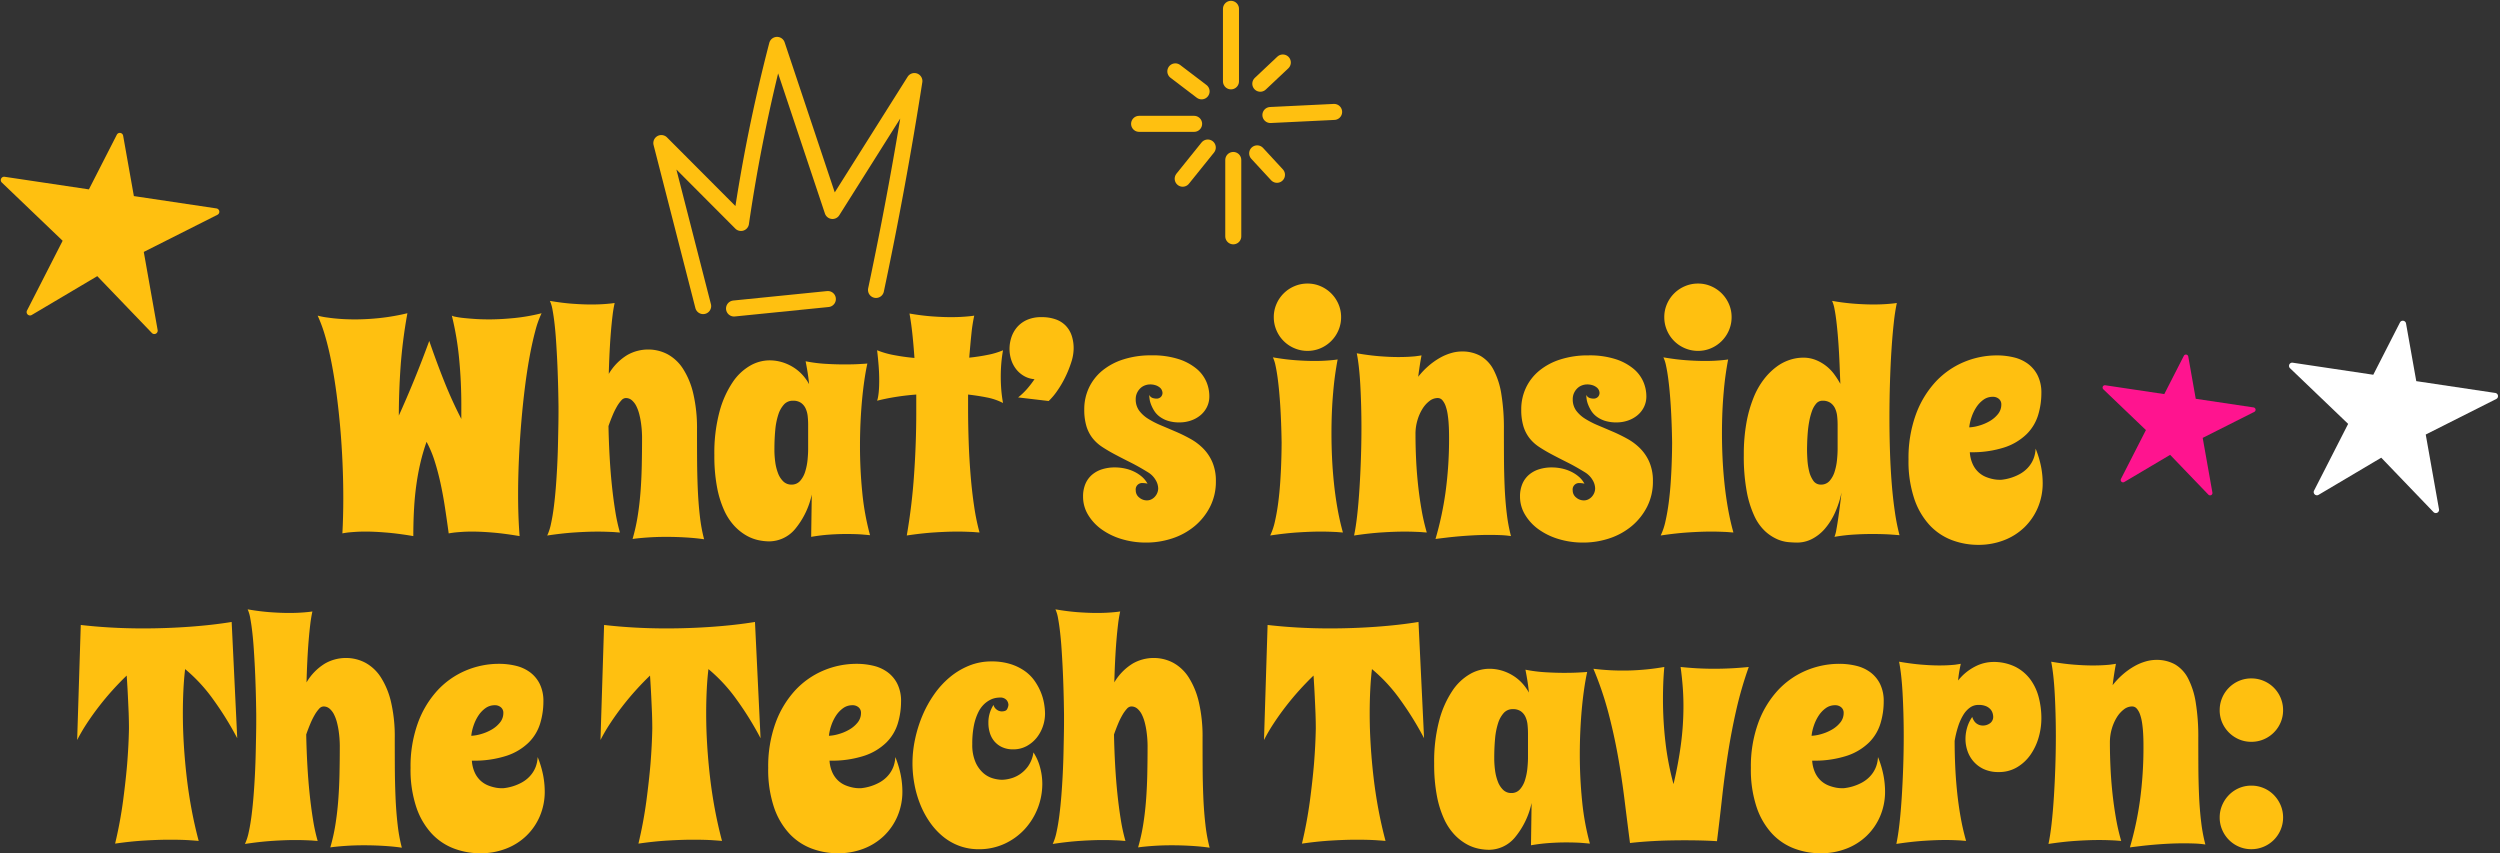 <svg xmlns="http://www.w3.org/2000/svg" xmlns:xlink="http://www.w3.org/1999/xlink" width="624.149" height="213.024" viewBox="0 0 624.149 213.024">
  <rect x="0" y="0" width="624.149" height="213.024" fill="#333333" stroke="none"/>
  <defs>
    <clipPath id="clip-path">
      <rect id="Rectangle_10" data-name="Rectangle 10" width="54.416" height="50.364" fill="#ffc010"/>
    </clipPath>
    <clipPath id="clip-path-2">
      <rect id="Rectangle_10-2" data-name="Rectangle 10" width="52.03" height="48.156" fill="#fff"/>
    </clipPath>
    <clipPath id="clip-path-3">
      <rect id="Rectangle_19" data-name="Rectangle 19" width="53.103" height="61.21" fill="none" stroke="#ffc010" stroke-width="4"/>
    </clipPath>
    <clipPath id="clip-path-4">
      <rect id="Rectangle_24" data-name="Rectangle 24" width="68.457" height="71.097" fill="none" stroke="#ffc010" stroke-width="4"/>
    </clipPath>
    <clipPath id="clip-path-5">
      <rect id="Rectangle_10-3" data-name="Rectangle 10" width="38.091" height="35.255" fill="#ff148f"/>
    </clipPath>
  </defs>
  <g id="Whats_inside_title" data-name="Whats inside title" transform="translate(-204.714 -1864.908)">
    <g id="Group_78" data-name="Group 78" transform="translate(204.714 1898.605) rotate(-1)">
      <g id="Group_39" data-name="Group 39" transform="translate(0 0)" clip-path="url(#clip-path)">
        <path id="Path_153" data-name="Path 153" d="M29.741.016a.836.836,0,0,1,.3,0,.846.846,0,0,1,.694.7L33.15,15.837l20.562,3.441a.842.842,0,0,1,.228,1.588L35.38,29.82,38.5,49.387a.847.847,0,0,1-.464.893.872.872,0,0,1-.205.068.838.838,0,0,1-.3.005.85.85,0,0,1-.48-.259L23.666,35.665,7.135,45.074a.8.8,0,0,1-.249.093.843.843,0,0,1-.911-1.222l9.2-17.263L.248,11.881a.843.843,0,0,1,.429-1.423.852.852,0,0,1,.3,0l20.977,3.51L29.162.447a.842.842,0,0,1,.579-.43" transform="translate(0 0)" fill="#ffc010"/>
      </g>
    </g>
    <g id="Group_83" data-name="Group 83" transform="translate(776 1945.478) rotate(-1)">
      <g id="Group_39-2" data-name="Group 39" transform="translate(0 0)" clip-path="url(#clip-path-2)">
        <path id="Path_153-2" data-name="Path 153" d="M28.437.016a.8.8,0,0,1,.29,0,.808.808,0,0,1,.664.668L31.7,15.142l19.66,3.29a.8.8,0,0,1,.218,1.518L33.829,28.512l2.986,18.709a.81.81,0,0,1-.443.854.834.834,0,0,1-.2.065.8.8,0,0,1-.29.005.812.812,0,0,1-.459-.247l-12.8-13.8-15.807,9a.769.769,0,0,1-.238.089.806.806,0,0,1-.871-1.169l8.8-16.506L.237,11.36A.806.806,0,0,1,.647,10a.814.814,0,0,1,.291,0l20.057,3.357L27.883.427a.8.8,0,0,1,.554-.411" transform="translate(0 0)" fill="#fff"/>
      </g>
    </g>
    <g id="Group_85" data-name="Group 85" transform="translate(486.896 1864.908)">
      <g id="Group_84" data-name="Group 84" clip-path="url(#clip-path-3)">
        <line id="Line_2" data-name="Line 2" y2="18.107" transform="translate(25.142 2.205)" fill="none" stroke="#ffc010" stroke-linecap="round" stroke-linejoin="round" stroke-width="4"/>
        <path id="Path_188" data-name="Path 188" d="M59.753,92.8q0,9.533,0,19.066" transform="translate(-34.036 -52.863)" fill="none" stroke="#ffc010" stroke-linecap="round" stroke-linejoin="round" stroke-width="4"/>
        <path id="Path_189" data-name="Path 189" d="M81.288,65.7,97.2,64.928" transform="translate(-46.304 -36.985)" fill="none" stroke="#ffc010" stroke-linecap="round" stroke-linejoin="round" stroke-width="4"/>
        <line id="Line_3" data-name="Line 3" x2="13.736" transform="translate(2.205 30.918)" fill="none" stroke="#ffc010" stroke-linecap="round" stroke-linejoin="round" stroke-width="4"/>
        <path id="Path_190" data-name="Path 190" d="M75.43,41.553l5.626-5.3" transform="translate(-42.967 -20.651)" fill="none" stroke="#ffc010" stroke-linecap="round" stroke-linejoin="round" stroke-width="4"/>
        <path id="Path_191" data-name="Path 191" d="M73.617,88.966l4.946,5.353" transform="translate(-41.935 -50.678)" fill="none" stroke="#ffc010" stroke-linecap="round" stroke-linejoin="round" stroke-width="4"/>
        <path id="Path_192" data-name="Path 192" d="M26.14,41.4l6.56,4.989" transform="translate(-14.89 -23.583)" fill="none" stroke="#ffc010" stroke-linecap="round" stroke-linejoin="round" stroke-width="4"/>
        <path id="Path_193" data-name="Path 193" d="M36.673,85.578l-6.265,7.787" transform="translate(-17.321 -48.748)" fill="none" stroke="#ffc010" stroke-linecap="round" stroke-linejoin="round" stroke-width="4"/>
      </g>
    </g>
    <g id="Group_96" data-name="Group 96" transform="translate(367.182 1873.474)">
      <g id="Group_95" data-name="Group 95" clip-path="url(#clip-path-4)">
        <path id="Path_207" data-name="Path 207" d="M15.562,70.334q-5.219-20.351-10.438-40.7L25.01,49.578a411.54,411.54,0,0,1,9-44.454q6.925,20.73,13.849,41.461L68.3,14.152Q64.211,40.346,58.718,66.3" transform="translate(-2.482 -2.482)" fill="none" stroke="#ffc010" stroke-linecap="round" stroke-linejoin="round" stroke-width="4"/>
        <path id="Path_208" data-name="Path 208" d="M40.311,130.524l23.429-2.36" transform="translate(-19.523 -62.07)" fill="none" stroke="#ffc010" stroke-linecap="round" stroke-linejoin="round" stroke-width="4"/>
      </g>
    </g>
    <path id="Path_1251" data-name="Path 1251" d="M166.428,24.107a125.279,125.279,0,0,0-1.711,13.441q-.432,6.3-.432,12.125,1.955-4.324,3.854-8.967t3.741-9.681q1.917,5.564,3.835,10.339t4.173,9.136V47.042q0-5.865-.545-11.542a73.377,73.377,0,0,0-1.823-10.791,3.229,3.229,0,0,0,.9.282,18.232,18.232,0,0,0,1.974.3q1.222.132,2.839.244t3.534.113q2.933,0,6.335-.338a46.668,46.668,0,0,0,6.824-1.2,24.36,24.36,0,0,0-1.579,4.455q-.752,2.8-1.41,6.373t-1.184,7.783q-.526,4.211-.9,8.7t-.583,9.08q-.207,4.587-.207,8.948,0,2.782.094,5.358t.282,4.944q-3.76-.639-6.692-.884t-5.151-.244q-1.429,0-2.519.075t-1.842.15q-.865.113-1.5.226-.451-3.346-.94-6.542t-1.128-6.11q-.639-2.914-1.466-5.489a27.374,27.374,0,0,0-1.993-4.719,49.843,49.843,0,0,0-1.485,5.038q-.62,2.594-1.034,5.489t-.6,6.128q-.188,3.233-.188,6.88-3.76-.639-6.749-.884t-5.132-.244q-1.466,0-2.557.075t-1.842.15q-.865.113-1.429.226.226-4.173.226-8.76,0-4.286-.188-8.723t-.564-8.779q-.376-4.343-.921-8.478T147.5,36.571q-.7-3.628-1.579-6.655a37.037,37.037,0,0,0-1.9-5.207,18.616,18.616,0,0,0,2.557.489q1.241.188,2.989.32t3.929.132a59.03,59.03,0,0,0,6-.338A54.165,54.165,0,0,0,166.428,24.107ZM240.5,80.542q-2.03-.3-4.512-.451t-4.963-.15q-2.369,0-4.568.15t-3.816.376a46.733,46.733,0,0,0,1.26-5.6q.47-2.9.714-6.034t.32-6.561q.075-3.421.075-7.219,0-.564-.056-1.5t-.207-2.03a20.034,20.034,0,0,0-.432-2.2,9.993,9.993,0,0,0-.733-2.011,4.619,4.619,0,0,0-1.109-1.466,2.27,2.27,0,0,0-1.523-.564,1.548,1.548,0,0,0-1.109.583,8.789,8.789,0,0,0-1.109,1.542,18.327,18.327,0,0,0-1.09,2.218q-.526,1.26-1.015,2.651.075,3.835.282,7.576t.564,7.181q.357,3.44.846,6.467a45.226,45.226,0,0,0,1.166,5.358q-.639-.038-1.5-.113-.752-.038-1.786-.075t-2.35-.038q-2.444,0-5.621.207t-6.9.771a13.039,13.039,0,0,0,.94-2.914q.414-1.861.714-4.211t.508-5q.207-2.651.338-5.32t.188-5.17q.056-2.5.094-4.512t.038-3.4v-1.8q-.075-6.279-.338-11.655-.113-2.256-.263-4.549t-.376-4.286q-.226-1.993-.508-3.5A9.017,9.017,0,0,0,202,21.024q3.045.526,5.64.714t4.662.188q1.354,0,2.444-.056t1.842-.132q.9-.075,1.579-.188a31.717,31.717,0,0,0-.526,3.158q-.226,1.842-.414,4.136t-.32,4.925q-.132,2.632-.207,5.489a13.545,13.545,0,0,1,4.625-4.719,10.506,10.506,0,0,1,5.151-1.372,10.323,10.323,0,0,1,4.906,1.184A10.685,10.685,0,0,1,235.251,38a19.665,19.665,0,0,1,2.557,6.222,37.816,37.816,0,0,1,.921,8.911q0,3.534.019,7.313t.169,7.407q.15,3.628.526,6.9A40.147,40.147,0,0,0,240.5,80.542Zm41.433-1.015q-.714-.075-1.654-.15-.79-.075-1.9-.113t-2.425-.038q-1.88,0-4.117.15a43.914,43.914,0,0,0-4.606.564l.15-10.565a20.07,20.07,0,0,1-4.192,8.647,8.5,8.5,0,0,1-6.486,3.045,13.236,13.236,0,0,1-2.632-.3,10.53,10.53,0,0,1-2.989-1.147,12.79,12.79,0,0,1-2.97-2.35,14.48,14.48,0,0,1-2.575-3.891,25.07,25.07,0,0,1-1.8-5.79,41.869,41.869,0,0,1-.677-8.065,39.883,39.883,0,0,1,1.278-10.809,24.592,24.592,0,0,1,3.271-7.35,13.229,13.229,0,0,1,4.4-4.173,9.763,9.763,0,0,1,4.7-1.316,10.953,10.953,0,0,1,3.553.545,11.737,11.737,0,0,1,2.839,1.391,10.853,10.853,0,0,1,2.143,1.9,11.872,11.872,0,0,1,1.466,2.105q-.113-1.278-.338-2.726t-.526-2.989a36.309,36.309,0,0,0,4.963.639q2.519.15,4.662.15,2.557,0,4.136-.113.9-.038,1.654-.113-.414,1.88-.752,4.211t-.583,4.982q-.244,2.651-.376,5.564t-.132,5.959q0,5.677.564,11.392A63.967,63.967,0,0,0,281.928,79.526ZM266.476,57.983V51.892a19.4,19.4,0,0,0-.113-2.068,6.169,6.169,0,0,0-.508-1.917,3.509,3.509,0,0,0-1.147-1.41,3.391,3.391,0,0,0-2.03-.545,2.938,2.938,0,0,0-2.237.94,6.889,6.889,0,0,0-1.429,2.575,17.392,17.392,0,0,0-.752,3.873q-.207,2.237-.207,4.869a22.888,22.888,0,0,0,.207,3.045,12.218,12.218,0,0,0,.7,2.8,5.562,5.562,0,0,0,1.316,2.049,2.829,2.829,0,0,0,2.03.79,2.764,2.764,0,0,0,2.181-.94,6.309,6.309,0,0,0,1.26-2.331,14.64,14.64,0,0,0,.583-2.914Q266.476,59.186,266.476,57.983Zm48.651-24.626q-.3,1.692-.432,3.309t-.132,3.309q0,1.617.132,3.252t.432,3.29a15.18,15.18,0,0,0-4.079-1.391q-2.275-.451-4.643-.714v3.233q0,4.249.15,8.591t.489,8.422q.338,4.079.884,7.726a53.5,53.5,0,0,0,1.335,6.467q-.639-.038-1.5-.113-.752-.038-1.767-.075t-2.331-.038q-2.444,0-5.64.207T291.1,79.6a147.935,147.935,0,0,0,1.823-15.246q.545-7.914.545-15.471V44.41q-2.557.188-5.057.583t-4.719.959a6.335,6.335,0,0,0,.263-1.09q.113-.677.169-1.391t.075-1.391q.019-.677.019-1.128,0-1.917-.15-3.8t-.376-3.8a21.714,21.714,0,0,0,4.286,1.222q2.481.47,5.038.7-.226-3.271-.526-6.053t-.714-5.038q3.045.526,5.64.714t4.7.188q1.354,0,2.425-.056t1.823-.132q.9-.075,1.579-.188a38.657,38.657,0,0,0-.7,4.493q-.282,2.688-.545,6,2.481-.263,4.681-.714A18.759,18.759,0,0,0,315.127,33.356Zm17.633-.414a11.325,11.325,0,0,1-.6,3.421,27.538,27.538,0,0,1-1.5,3.722,25.306,25.306,0,0,1-2.011,3.421,15.891,15.891,0,0,1-2.124,2.519l-7.632-.9a16,16,0,0,0,2.218-2.105,25.311,25.311,0,0,0,1.88-2.444,6.172,6.172,0,0,1-2.538-.752,6.783,6.783,0,0,1-1.974-1.654,7.466,7.466,0,0,1-1.278-2.35,8.926,8.926,0,0,1-.451-2.876,9.171,9.171,0,0,1,.414-2.651,7.6,7.6,0,0,1,1.335-2.538,6.964,6.964,0,0,1,2.463-1.917,8.616,8.616,0,0,1,3.8-.752,10.212,10.212,0,0,1,3.553.564,6.463,6.463,0,0,1,2.5,1.6,6.657,6.657,0,0,1,1.466,2.481A10,10,0,0,1,332.76,32.943Zm33.875,11.881a5.969,5.969,0,0,1-.6,2.707,6.307,6.307,0,0,1-1.617,2.049,7.5,7.5,0,0,1-2.369,1.316,8.649,8.649,0,0,1-2.857.47,9.261,9.261,0,0,1-2.951-.414,6.988,6.988,0,0,1-2.068-1.072,5.42,5.42,0,0,1-1.335-1.466,9.445,9.445,0,0,1-.771-1.56,5.992,5.992,0,0,1-.357-1.391,9.039,9.039,0,0,1-.075-.978,1.458,1.458,0,0,0,.865.79,3.226,3.226,0,0,0,.827.15,1.531,1.531,0,0,0,1.241-.451,1.453,1.453,0,0,0,.376-.94,1.847,1.847,0,0,0-.15-.677,1.8,1.8,0,0,0-.526-.7,3.272,3.272,0,0,0-.978-.545,4.321,4.321,0,0,0-1.5-.226,3.622,3.622,0,0,0-1.2.226,3.279,3.279,0,0,0-1.147.7,3.879,3.879,0,0,0-.846,1.166,3.609,3.609,0,0,0-.338,1.6,4.661,4.661,0,0,0,.865,2.857,8.221,8.221,0,0,0,2.275,2.049,22.346,22.346,0,0,0,3.2,1.635q1.786.752,3.666,1.56a39.74,39.74,0,0,1,3.666,1.8,14.147,14.147,0,0,1,3.2,2.425,11.106,11.106,0,0,1,2.275,3.421,11.844,11.844,0,0,1,.865,4.737,13.775,13.775,0,0,1-1.429,6.316,15.277,15.277,0,0,1-3.816,4.831,16.975,16.975,0,0,1-5.546,3.083,20.571,20.571,0,0,1-6.655,1.072,20.789,20.789,0,0,1-6.053-.865,16.843,16.843,0,0,1-5-2.406,12.192,12.192,0,0,1-3.4-3.647,8.706,8.706,0,0,1-1.26-4.549,7.953,7.953,0,0,1,.6-3.215,6.148,6.148,0,0,1,1.673-2.275,7.175,7.175,0,0,1,2.519-1.354,10.5,10.5,0,0,1,3.139-.451,11.928,11.928,0,0,1,2.481.263,10.216,10.216,0,0,1,2.331.79,8.774,8.774,0,0,1,1.955,1.278,6.131,6.131,0,0,1,1.391,1.729,5.285,5.285,0,0,0-.583-.113,4.407,4.407,0,0,0-.583-.038,1.6,1.6,0,0,0-1.767,1.842,2.206,2.206,0,0,0,.865,1.767,2.939,2.939,0,0,0,1.917.714,2.488,2.488,0,0,0,1.128-.263,2.9,2.9,0,0,0,.9-.7,3.278,3.278,0,0,0,.583-.959,2.956,2.956,0,0,0,.207-1.09,4.221,4.221,0,0,0-.658-2.105,5.446,5.446,0,0,0-1.861-1.88q-2.369-1.466-4.474-2.519t-3.873-1.993q-1.767-.94-3.177-1.88a10.043,10.043,0,0,1-2.387-2.2,9.208,9.208,0,0,1-1.5-2.97,14.262,14.262,0,0,1-.526-4.155,12.534,12.534,0,0,1,1.147-5.358,12.339,12.339,0,0,1,3.29-4.267,15.77,15.77,0,0,1,5.264-2.839,22.422,22.422,0,0,1,7.068-1.034,21.259,21.259,0,0,1,6.786.94,13.472,13.472,0,0,1,4.474,2.406,8.756,8.756,0,0,1,2.463,3.271A9.234,9.234,0,0,1,366.636,44.824ZM399.985,78.85q-.639-.038-1.5-.113-.752-.038-1.767-.075t-2.331-.038q-2.444,0-5.64.207t-6.918.771a15.994,15.994,0,0,0,1.2-3.591q.489-2.162.808-4.625t.489-4.982q.169-2.519.244-4.625t.094-3.572q.019-1.466.019-1.842-.075-4.888-.338-9.136-.113-1.8-.282-3.647t-.395-3.478q-.226-1.635-.508-2.933a8.956,8.956,0,0,0-.658-2.049q3.045.526,5.64.714t4.7.188q1.354,0,2.425-.056t1.823-.132q.9-.075,1.579-.188a78.438,78.438,0,0,0-1.109,8.159q-.432,4.775-.432,10.227,0,3.121.15,6.316t.489,6.373q.338,3.177.884,6.241T399.985,78.85ZM382.728,25.085a8.111,8.111,0,0,1,.658-3.252,8.44,8.44,0,0,1,4.493-4.474,8.245,8.245,0,0,1,3.271-.658,8.111,8.111,0,0,1,3.252.658,8.49,8.49,0,0,1,4.474,4.474,8.111,8.111,0,0,1,.658,3.252,8.245,8.245,0,0,1-.658,3.271,8.44,8.44,0,0,1-4.474,4.493,8.111,8.111,0,0,1-3.252.658,8.245,8.245,0,0,1-3.271-.658,8.39,8.39,0,0,1-4.493-4.493A8.245,8.245,0,0,1,382.728,25.085Zm59.216,54.667a21.614,21.614,0,0,0-2.557-.244q-1.391-.056-2.9-.056-1.8,0-3.666.094t-3.628.244q-1.767.15-3.346.338t-2.745.338a81.3,81.3,0,0,0,2.5-11.655,98.073,98.073,0,0,0,.884-13.761q0-.564-.019-1.5t-.094-2.03q-.075-1.09-.244-2.2a11,11,0,0,0-.489-2.011,4.52,4.52,0,0,0-.808-1.466,1.531,1.531,0,0,0-1.2-.564,3.368,3.368,0,0,0-2.049.752,7.243,7.243,0,0,0-1.767,1.993,11.439,11.439,0,0,0-1.241,2.857,11.926,11.926,0,0,0-.47,3.346q0,3.121.15,6.335t.489,6.373q.338,3.158.865,6.185a52.772,52.772,0,0,0,1.316,5.734q-.639-.038-1.5-.113-.752-.038-1.767-.075t-2.331-.038q-2.444,0-5.64.207t-6.918.771q.451-2.105.79-5.151t.564-6.617q.226-3.572.357-7.463t.132-7.689q0-2.82-.075-5.527t-.207-5.113q-.132-2.406-.357-4.437t-.526-3.5q3.045.526,5.64.733t4.7.207q1.354,0,2.425-.056t1.823-.132q.9-.113,1.579-.226-.226,1.166-.432,2.481t-.395,2.857a19.141,19.141,0,0,1,2.632-2.763,17.627,17.627,0,0,1,2.8-1.974,13.013,13.013,0,0,1,2.8-1.184,9.652,9.652,0,0,1,2.632-.395,9.4,9.4,0,0,1,4.681,1.109,8.557,8.557,0,0,1,3.271,3.478,19.649,19.649,0,0,1,1.936,6.053,52.544,52.544,0,0,1,.639,8.835q0,3.534.019,7.181t.169,7.144q.15,3.5.526,6.636A40.435,40.435,0,0,0,441.944,79.752Zm33.8-34.928a5.969,5.969,0,0,1-.6,2.707,6.307,6.307,0,0,1-1.617,2.049,7.5,7.5,0,0,1-2.369,1.316,8.649,8.649,0,0,1-2.857.47,9.261,9.261,0,0,1-2.951-.414,6.988,6.988,0,0,1-2.068-1.072,5.42,5.42,0,0,1-1.335-1.466,9.445,9.445,0,0,1-.771-1.56,5.992,5.992,0,0,1-.357-1.391,9.039,9.039,0,0,1-.075-.978,1.458,1.458,0,0,0,.865.79,3.226,3.226,0,0,0,.827.15,1.531,1.531,0,0,0,1.241-.451,1.453,1.453,0,0,0,.376-.94,1.847,1.847,0,0,0-.15-.677,1.8,1.8,0,0,0-.526-.7,3.272,3.272,0,0,0-.978-.545,4.321,4.321,0,0,0-1.5-.226,3.622,3.622,0,0,0-1.2.226,3.279,3.279,0,0,0-1.147.7,3.879,3.879,0,0,0-.846,1.166,3.609,3.609,0,0,0-.338,1.6,4.661,4.661,0,0,0,.865,2.857,8.221,8.221,0,0,0,2.275,2.049,22.346,22.346,0,0,0,3.2,1.635q1.786.752,3.666,1.56a39.74,39.74,0,0,1,3.666,1.8,14.147,14.147,0,0,1,3.2,2.425,11.106,11.106,0,0,1,2.275,3.421,11.844,11.844,0,0,1,.865,4.737,13.775,13.775,0,0,1-1.429,6.316,15.277,15.277,0,0,1-3.816,4.831,16.975,16.975,0,0,1-5.546,3.083,20.571,20.571,0,0,1-6.655,1.072,20.789,20.789,0,0,1-6.053-.865,16.843,16.843,0,0,1-5-2.406,12.192,12.192,0,0,1-3.4-3.647A8.706,8.706,0,0,1,444.2,69.9a7.953,7.953,0,0,1,.6-3.215,6.148,6.148,0,0,1,1.673-2.275,7.175,7.175,0,0,1,2.519-1.354,10.5,10.5,0,0,1,3.139-.451,11.928,11.928,0,0,1,2.481.263,10.216,10.216,0,0,1,2.331.79,8.774,8.774,0,0,1,1.955,1.278,6.131,6.131,0,0,1,1.391,1.729,5.285,5.285,0,0,0-.583-.113,4.407,4.407,0,0,0-.583-.038,1.6,1.6,0,0,0-1.767,1.842,2.206,2.206,0,0,0,.865,1.767,2.939,2.939,0,0,0,1.917.714,2.488,2.488,0,0,0,1.128-.263,2.9,2.9,0,0,0,.9-.7,3.278,3.278,0,0,0,.583-.959,2.956,2.956,0,0,0,.207-1.09,4.221,4.221,0,0,0-.658-2.105,5.446,5.446,0,0,0-1.861-1.88q-2.369-1.466-4.474-2.519T452.1,59.336q-1.767-.94-3.177-1.88a10.043,10.043,0,0,1-2.387-2.2,9.208,9.208,0,0,1-1.5-2.97,14.262,14.262,0,0,1-.526-4.155,12.534,12.534,0,0,1,1.147-5.358,12.339,12.339,0,0,1,3.29-4.267,15.77,15.77,0,0,1,5.264-2.839,22.422,22.422,0,0,1,7.068-1.034,21.259,21.259,0,0,1,6.786.94,13.472,13.472,0,0,1,4.474,2.406,8.756,8.756,0,0,1,2.463,3.271A9.234,9.234,0,0,1,475.744,44.824ZM497.476,78.85q-.639-.038-1.5-.113-.752-.038-1.767-.075t-2.331-.038q-2.444,0-5.64.207t-6.918.771a15.994,15.994,0,0,0,1.2-3.591q.489-2.162.808-4.625t.489-4.982q.169-2.519.244-4.625t.094-3.572q.019-1.466.019-1.842-.075-4.888-.338-9.136-.113-1.8-.282-3.647t-.395-3.478q-.226-1.635-.508-2.933a8.956,8.956,0,0,0-.658-2.049q3.045.526,5.64.714t4.7.188q1.354,0,2.425-.056t1.823-.132q.9-.075,1.579-.188a78.438,78.438,0,0,0-1.109,8.159q-.432,4.775-.432,10.227,0,3.121.15,6.316t.489,6.373q.338,3.177.884,6.241T497.476,78.85ZM480.219,25.085a8.111,8.111,0,0,1,.658-3.252,8.44,8.44,0,0,1,4.493-4.474,8.245,8.245,0,0,1,3.271-.658,8.111,8.111,0,0,1,3.252.658,8.49,8.49,0,0,1,4.474,4.474,8.111,8.111,0,0,1,.658,3.252,8.245,8.245,0,0,1-.658,3.271,8.44,8.44,0,0,1-4.474,4.493,8.111,8.111,0,0,1-3.252.658,8.245,8.245,0,0,1-3.271-.658,8.39,8.39,0,0,1-4.493-4.493A8.245,8.245,0,0,1,480.219,25.085Zm58.728,54.441q-.865-.075-1.955-.15-.94-.075-2.2-.113t-2.763-.038q-2.143,0-4.549.15a43.522,43.522,0,0,0-4.775.564,8.487,8.487,0,0,0,.489-1.88q.263-1.429.508-3.158t.451-3.421q.207-1.692.32-2.632a24.168,24.168,0,0,1-1.673,5.132,16.5,16.5,0,0,1-2.5,3.948,10.706,10.706,0,0,1-3.2,2.538,8.076,8.076,0,0,1-3.722.9q-.9,0-2.218-.113a9.088,9.088,0,0,1-2.8-.752,11.018,11.018,0,0,1-2.97-1.974,12.167,12.167,0,0,1-2.669-3.76,25.3,25.3,0,0,1-1.917-6.147,47.982,47.982,0,0,1-.733-9.1,44.57,44.57,0,0,1,.658-8.065A31.853,31.853,0,0,1,502.5,45.2a19.333,19.333,0,0,1,2.594-4.606,16.2,16.2,0,0,1,3.121-3.1,11.6,11.6,0,0,1,3.346-1.748,10.821,10.821,0,0,1,3.29-.545,8.391,8.391,0,0,1,3.2.583,10.638,10.638,0,0,1,2.594,1.5,10.764,10.764,0,0,1,2.03,2.105,21.646,21.646,0,0,1,1.5,2.35q-.075-1.729-.15-3.76t-.188-4.1q-.113-2.068-.282-4.079t-.376-3.741q-.207-1.729-.47-3.045a8.3,8.3,0,0,0-.6-1.993,56.224,56.224,0,0,0,5.6.714q2.594.188,4.7.188,1.354,0,2.444-.056t1.842-.132q.9-.075,1.579-.188a49.07,49.07,0,0,0-.752,4.906q-.338,3.027-.583,6.824t-.376,8.14q-.132,4.343-.132,8.854,0,4.173.132,8.309t.432,7.952q.3,3.816.79,7.144A51.736,51.736,0,0,0,538.946,79.526ZM523.493,57.983V51.892a19.4,19.4,0,0,0-.113-2.068,6.169,6.169,0,0,0-.508-1.917,3.509,3.509,0,0,0-1.147-1.41,3.391,3.391,0,0,0-2.03-.545,2,2,0,0,0-1.542.714,5.644,5.644,0,0,0-1.053,1.842,15.936,15.936,0,0,0-.677,2.519,26.56,26.56,0,0,0-.376,2.763q-.113,1.372-.15,2.557t-.038,1.861q0,1.015.094,2.5a16.185,16.185,0,0,0,.432,2.857,6.831,6.831,0,0,0,1.034,2.35,2.208,2.208,0,0,0,1.9.978,2.764,2.764,0,0,0,2.181-.94,6.309,6.309,0,0,0,1.26-2.331,14.64,14.64,0,0,0,.583-2.914Q523.493,59.186,523.493,57.983Zm50.87-13.949a18.837,18.837,0,0,1-.808,5.489,11.4,11.4,0,0,1-2.839,4.737,14.346,14.346,0,0,1-5.47,3.309A26.116,26.116,0,0,1,556.5,58.81a8.421,8.421,0,0,0,.771,3.083,6.374,6.374,0,0,0,1.485,1.993,6.191,6.191,0,0,0,1.842,1.128,10.119,10.119,0,0,0,1.8.526,8.011,8.011,0,0,0,1.391.15h.564a12.091,12.091,0,0,0,4.173-1.2,8.45,8.45,0,0,0,1.542-.959,7.6,7.6,0,0,0,1.372-1.391,7.254,7.254,0,0,0,1.015-1.842,7.914,7.914,0,0,0,.47-2.387,24.4,24.4,0,0,1,1.372,4.568,21.783,21.783,0,0,1,.395,3.967,15.572,15.572,0,0,1-1.222,6.222,14.952,14.952,0,0,1-3.365,4.906,15.138,15.138,0,0,1-5.094,3.215,17.55,17.55,0,0,1-6.41,1.147,18.593,18.593,0,0,1-6.523-1.166,14.713,14.713,0,0,1-5.564-3.7,18.287,18.287,0,0,1-3.873-6.6,29.485,29.485,0,0,1-1.448-9.851,31.792,31.792,0,0,1,1.8-11.129,24.276,24.276,0,0,1,4.85-8.14,20.5,20.5,0,0,1,7.05-5,21.17,21.17,0,0,1,8.4-1.711,17.694,17.694,0,0,1,4.192.489,9.719,9.719,0,0,1,3.534,1.617,8.115,8.115,0,0,1,2.425,2.914A9.64,9.64,0,0,1,574.363,44.034Zm-18.009,8.572a10.49,10.49,0,0,0,2.444-.432,11.6,11.6,0,0,0,2.632-1.109,7.345,7.345,0,0,0,2.087-1.767,3.735,3.735,0,0,0,.846-2.406,1.758,1.758,0,0,0-.6-1.391,2.255,2.255,0,0,0-1.542-.526,3.9,3.9,0,0,0-2.35.752,7.041,7.041,0,0,0-1.767,1.88,10.791,10.791,0,0,0-1.184,2.481A11.531,11.531,0,0,0,556.354,52.606ZM114.318,155.85q-.865-.075-1.993-.15-.978-.075-2.293-.113t-2.97-.038q-2.782,0-6.26.207t-7.35.771a107.455,107.455,0,0,0,1.993-10.715q.677-5.151,1.015-9.174.376-4.7.451-8.835,0-1.767-.075-3.873-.075-1.8-.188-4.192t-.3-5.17q-1.767,1.692-3.515,3.628t-3.365,4.023q-1.617,2.087-3.027,4.23a44.014,44.014,0,0,0-2.463,4.211l.9-28.725q3.534.414,7.463.639t8.027.226q5.865,0,11.618-.414t10.565-1.2l1.391,29.025a78.974,78.974,0,0,0-6-9.681,40.285,40.285,0,0,0-7.012-7.576q-.3,2.557-.432,5.358t-.132,5.734q0,3.8.244,7.8t.714,8.065q.47,4.061,1.222,8.083T114.318,155.85Zm50.719,1.692q-2.03-.3-4.512-.451t-4.963-.15q-2.369,0-4.568.15t-3.816.376a46.733,46.733,0,0,0,1.26-5.6q.47-2.9.714-6.034t.32-6.561q.075-3.421.075-7.219,0-.564-.056-1.5t-.207-2.03a20.034,20.034,0,0,0-.432-2.2,9.993,9.993,0,0,0-.733-2.011,4.619,4.619,0,0,0-1.109-1.466,2.27,2.27,0,0,0-1.523-.564,1.548,1.548,0,0,0-1.109.583,8.79,8.79,0,0,0-1.109,1.542,18.327,18.327,0,0,0-1.09,2.218q-.526,1.26-1.015,2.651.075,3.835.282,7.576t.564,7.181q.357,3.44.846,6.467a45.225,45.225,0,0,0,1.166,5.358q-.639-.038-1.5-.113-.752-.038-1.786-.075t-2.35-.038q-2.444,0-5.621.207t-6.9.771a13.04,13.04,0,0,0,.94-2.914q.414-1.861.714-4.211t.508-5q.207-2.651.338-5.32t.188-5.17q.056-2.5.094-4.512t.038-3.4v-1.8q-.075-6.279-.338-11.655-.113-2.256-.263-4.549t-.376-4.286q-.226-1.993-.508-3.5a9.018,9.018,0,0,0-.658-2.256q3.045.526,5.64.714t4.662.188q1.354,0,2.444-.056t1.842-.132q.9-.075,1.579-.188a31.717,31.717,0,0,0-.526,3.158q-.226,1.842-.414,4.136t-.32,4.925q-.132,2.632-.207,5.489a13.545,13.545,0,0,1,4.625-4.719,10.506,10.506,0,0,1,5.151-1.372,10.323,10.323,0,0,1,4.906,1.184A10.685,10.685,0,0,1,159.792,115a19.665,19.665,0,0,1,2.557,6.222,37.816,37.816,0,0,1,.921,8.911q0,3.534.019,7.313t.169,7.407q.15,3.628.526,6.9A40.148,40.148,0,0,0,165.037,157.542Zm35.342-36.507a18.837,18.837,0,0,1-.808,5.489,11.4,11.4,0,0,1-2.839,4.737,14.346,14.346,0,0,1-5.47,3.309,26.116,26.116,0,0,1-8.741,1.241,8.42,8.42,0,0,0,.771,3.083,6.374,6.374,0,0,0,1.485,1.993,6.192,6.192,0,0,0,1.842,1.128,10.12,10.12,0,0,0,1.8.526,8.01,8.01,0,0,0,1.391.15h.564a12.091,12.091,0,0,0,4.173-1.2,8.451,8.451,0,0,0,1.542-.959,7.6,7.6,0,0,0,1.372-1.391,7.254,7.254,0,0,0,1.015-1.842,7.914,7.914,0,0,0,.47-2.387,24.4,24.4,0,0,1,1.372,4.568,21.783,21.783,0,0,1,.395,3.967,15.572,15.572,0,0,1-1.222,6.222,14.951,14.951,0,0,1-3.365,4.906,15.137,15.137,0,0,1-5.094,3.215,17.55,17.55,0,0,1-6.41,1.147,18.593,18.593,0,0,1-6.523-1.166,14.713,14.713,0,0,1-5.564-3.7,18.287,18.287,0,0,1-3.873-6.6,29.486,29.486,0,0,1-1.448-9.851,31.792,31.792,0,0,1,1.8-11.129,24.277,24.277,0,0,1,4.85-8.14,20.5,20.5,0,0,1,7.05-5,21.169,21.169,0,0,1,8.4-1.711,17.694,17.694,0,0,1,4.192.489,9.719,9.719,0,0,1,3.534,1.617,8.115,8.115,0,0,1,2.425,2.914A9.64,9.64,0,0,1,200.379,121.034Zm-18.009,8.572a10.49,10.49,0,0,0,2.444-.432,11.6,11.6,0,0,0,2.632-1.109,7.345,7.345,0,0,0,2.087-1.767,3.735,3.735,0,0,0,.846-2.406,1.758,1.758,0,0,0-.6-1.391,2.255,2.255,0,0,0-1.542-.526,3.894,3.894,0,0,0-2.35.752,7.041,7.041,0,0,0-1.767,1.88,10.791,10.791,0,0,0-1.184,2.481A11.531,11.531,0,0,0,182.37,129.606Zm62.6,26.243q-.865-.075-1.993-.15-.978-.075-2.293-.113t-2.97-.038q-2.782,0-6.26.207t-7.35.771a107.458,107.458,0,0,0,1.993-10.715q.677-5.151,1.015-9.174.376-4.7.451-8.835,0-1.767-.075-3.873-.075-1.8-.188-4.192t-.3-5.17q-1.767,1.692-3.515,3.628t-3.365,4.023q-1.617,2.087-3.027,4.23a44.015,44.015,0,0,0-2.463,4.211l.9-28.725q3.534.414,7.463.639t8.027.226q5.865,0,11.618-.414t10.565-1.2l1.391,29.025a78.975,78.975,0,0,0-6-9.681,40.285,40.285,0,0,0-7.012-7.576q-.3,2.557-.432,5.358t-.132,5.734q0,3.8.244,7.8t.714,8.065q.47,4.061,1.222,8.083T244.97,155.85Zm44.7-34.815a18.836,18.836,0,0,1-.808,5.489,11.4,11.4,0,0,1-2.839,4.737,14.346,14.346,0,0,1-5.47,3.309,26.116,26.116,0,0,1-8.741,1.241,8.42,8.42,0,0,0,.771,3.083,6.373,6.373,0,0,0,1.485,1.993,6.192,6.192,0,0,0,1.842,1.128,10.12,10.12,0,0,0,1.8.526,8.01,8.01,0,0,0,1.391.15h.564a12.091,12.091,0,0,0,4.173-1.2,8.452,8.452,0,0,0,1.542-.959,7.6,7.6,0,0,0,1.372-1.391,7.254,7.254,0,0,0,1.015-1.842,7.915,7.915,0,0,0,.47-2.387,24.4,24.4,0,0,1,1.372,4.568,21.783,21.783,0,0,1,.395,3.967,15.572,15.572,0,0,1-1.222,6.222,14.951,14.951,0,0,1-3.365,4.906,15.137,15.137,0,0,1-5.094,3.215,17.55,17.55,0,0,1-6.41,1.147,18.593,18.593,0,0,1-6.523-1.166,14.713,14.713,0,0,1-5.564-3.7,18.287,18.287,0,0,1-3.873-6.6,29.486,29.486,0,0,1-1.448-9.851,31.792,31.792,0,0,1,1.8-11.129,24.277,24.277,0,0,1,4.85-8.14,20.5,20.5,0,0,1,7.05-5,21.169,21.169,0,0,1,8.4-1.711,17.694,17.694,0,0,1,4.192.489,9.719,9.719,0,0,1,3.534,1.617,8.115,8.115,0,0,1,2.425,2.914A9.64,9.64,0,0,1,289.674,121.034Zm-18.009,8.572a10.49,10.49,0,0,0,2.444-.432,11.6,11.6,0,0,0,2.632-1.109,7.345,7.345,0,0,0,2.087-1.767,3.735,3.735,0,0,0,.846-2.406,1.758,1.758,0,0,0-.6-1.391,2.255,2.255,0,0,0-1.542-.526,3.894,3.894,0,0,0-2.35.752,7.041,7.041,0,0,0-1.767,1.88,10.791,10.791,0,0,0-1.184,2.481A11.531,11.531,0,0,0,271.664,129.606Zm53.953-5.489a9.625,9.625,0,0,1-.545,3.158,9.342,9.342,0,0,1-1.56,2.839,8.213,8.213,0,0,1-2.5,2.068,6.845,6.845,0,0,1-3.327.808,6.428,6.428,0,0,1-2.82-.564,5.664,5.664,0,0,1-1.917-1.466,5.865,5.865,0,0,1-1.109-2.087,8.353,8.353,0,0,1-.357-2.425,8.01,8.01,0,0,1,1.278-4.549,2.017,2.017,0,0,0,.545.959,3.1,3.1,0,0,0,.658.47,2.758,2.758,0,0,0,.752.188q1.09,0,1.391-.489a2.732,2.732,0,0,0,.376-1.128,1.951,1.951,0,0,0-.489-1.241,2.07,2.07,0,0,0-1.692-.6,6.877,6.877,0,0,0-.959.094,4.919,4.919,0,0,0-1.391.47,6.552,6.552,0,0,0-1.56,1.109,7.166,7.166,0,0,0-1.448,2.03,13.372,13.372,0,0,0-1.072,3.233,22.761,22.761,0,0,0-.414,4.681,10.75,10.75,0,0,0,.827,4.568,7.814,7.814,0,0,0,1.974,2.707,6.279,6.279,0,0,0,2.425,1.3,8.753,8.753,0,0,0,2.181.338,9.068,9.068,0,0,0,1.993-.282,7.761,7.761,0,0,0,2.387-1.034,8.075,8.075,0,0,0,2.162-2.087,7.851,7.851,0,0,0,1.316-3.44,12.629,12.629,0,0,1,1.617,3.591,15.6,15.6,0,0,1,.6,4.343,16.774,16.774,0,0,1-4.38,11.223,15.834,15.834,0,0,1-5.019,3.647,15.068,15.068,0,0,1-6.467,1.372,13.81,13.81,0,0,1-4.888-.846,14.2,14.2,0,0,1-4.079-2.35,17.674,17.674,0,0,1-3.252-3.553,22.173,22.173,0,0,1-2.387-4.437,26.336,26.336,0,0,1-1.448-5.019,28.42,28.42,0,0,1,.15-11.242,32.178,32.178,0,0,1,1.823-5.865,28.636,28.636,0,0,1,2.914-5.3,21.874,21.874,0,0,1,3.91-4.3,18.094,18.094,0,0,1,4.813-2.9,14.712,14.712,0,0,1,5.6-1.072,15.672,15.672,0,0,1,4.7.639,12.844,12.844,0,0,1,3.534,1.692,10.162,10.162,0,0,1,2.481,2.425,14.357,14.357,0,0,1,1.579,2.82,13.36,13.36,0,0,1,.846,2.876A15.693,15.693,0,0,1,325.617,124.117Zm41.094,33.424q-2.03-.3-4.512-.451t-4.963-.15q-2.369,0-4.568.15t-3.816.376a46.736,46.736,0,0,0,1.26-5.6q.47-2.9.714-6.034t.32-6.561q.075-3.421.075-7.219,0-.564-.056-1.5t-.207-2.03a20.03,20.03,0,0,0-.432-2.2,9.993,9.993,0,0,0-.733-2.011,4.619,4.619,0,0,0-1.109-1.466,2.27,2.27,0,0,0-1.523-.564,1.548,1.548,0,0,0-1.109.583,8.79,8.79,0,0,0-1.109,1.542,18.329,18.329,0,0,0-1.09,2.218q-.526,1.26-1.015,2.651.075,3.835.282,7.576t.564,7.181q.357,3.44.846,6.467a45.222,45.222,0,0,0,1.166,5.358q-.639-.038-1.5-.113-.752-.038-1.786-.075t-2.35-.038q-2.444,0-5.621.207t-6.9.771a13.04,13.04,0,0,0,.94-2.914q.414-1.861.714-4.211t.508-5q.207-2.651.338-5.32t.188-5.17q.056-2.5.094-4.512t.038-3.4v-1.8q-.075-6.279-.338-11.655-.113-2.256-.263-4.549t-.376-4.286q-.226-1.993-.508-3.5a9.018,9.018,0,0,0-.658-2.256q3.045.526,5.64.714t4.662.188q1.354,0,2.444-.056t1.842-.132q.9-.075,1.579-.188a31.712,31.712,0,0,0-.526,3.158q-.226,1.842-.414,4.136t-.32,4.925q-.132,2.632-.207,5.489a13.545,13.545,0,0,1,4.625-4.719,10.506,10.506,0,0,1,5.151-1.372,10.323,10.323,0,0,1,4.906,1.184A10.685,10.685,0,0,1,361.466,115a19.665,19.665,0,0,1,2.557,6.222,37.815,37.815,0,0,1,.921,8.911q0,3.534.019,7.313t.169,7.407q.15,3.628.526,6.9A40.145,40.145,0,0,0,366.711,157.542Zm43.914-1.692q-.865-.075-1.993-.15-.978-.075-2.293-.113t-2.97-.038q-2.782,0-6.26.207t-7.35.771a107.453,107.453,0,0,0,1.993-10.715q.677-5.151,1.015-9.174.376-4.7.451-8.835,0-1.767-.075-3.873-.075-1.8-.188-4.192t-.3-5.17q-1.767,1.692-3.515,3.628t-3.365,4.023q-1.617,2.087-3.027,4.23a44.012,44.012,0,0,0-2.463,4.211l.9-28.725q3.534.414,7.463.639t8.027.226q5.865,0,11.618-.414t10.565-1.2l1.391,29.025a78.973,78.973,0,0,0-6-9.681,40.286,40.286,0,0,0-7.012-7.576q-.3,2.557-.432,5.358t-.132,5.734q0,3.8.244,7.8t.714,8.065q.47,4.061,1.222,8.083T410.625,155.85Zm51.02.677q-.714-.075-1.654-.15-.79-.075-1.9-.113t-2.425-.038q-1.88,0-4.117.15a43.918,43.918,0,0,0-4.606.564l.15-10.565a20.07,20.07,0,0,1-4.192,8.647,8.5,8.5,0,0,1-6.486,3.045,13.237,13.237,0,0,1-2.632-.3,10.53,10.53,0,0,1-2.989-1.147,12.79,12.79,0,0,1-2.97-2.35,14.481,14.481,0,0,1-2.575-3.891,25.07,25.07,0,0,1-1.8-5.79,41.869,41.869,0,0,1-.677-8.065,39.883,39.883,0,0,1,1.278-10.809,24.591,24.591,0,0,1,3.271-7.35,13.229,13.229,0,0,1,4.4-4.173,9.763,9.763,0,0,1,4.7-1.316,10.953,10.953,0,0,1,3.553.545,11.737,11.737,0,0,1,2.839,1.391,10.853,10.853,0,0,1,2.143,1.9,11.872,11.872,0,0,1,1.466,2.105q-.113-1.278-.338-2.726t-.526-2.989a36.309,36.309,0,0,0,4.963.639q2.519.15,4.662.15,2.557,0,4.136-.113.9-.038,1.654-.113-.414,1.88-.752,4.211t-.583,4.982q-.244,2.651-.376,5.564t-.132,5.959q0,5.677.564,11.392A63.967,63.967,0,0,0,461.645,156.526Zm-15.453-21.543v-6.091a19.4,19.4,0,0,0-.113-2.068,6.17,6.17,0,0,0-.508-1.917,3.509,3.509,0,0,0-1.147-1.41,3.391,3.391,0,0,0-2.03-.545,2.938,2.938,0,0,0-2.237.94,6.889,6.889,0,0,0-1.429,2.575,17.392,17.392,0,0,0-.752,3.873q-.207,2.237-.207,4.869a22.888,22.888,0,0,0,.207,3.045,12.218,12.218,0,0,0,.7,2.8,5.562,5.562,0,0,0,1.316,2.049,2.829,2.829,0,0,0,2.03.79,2.764,2.764,0,0,0,2.181-.94,6.309,6.309,0,0,0,1.26-2.331,14.64,14.64,0,0,0,.583-2.914Q446.193,136.186,446.193,134.983Zm55.118-22.559a95.206,95.206,0,0,0-3.139,10.828q-1.222,5.414-2.068,10.866t-1.448,10.9q-.6,5.452-1.278,10.9-1.654-.113-3.7-.169t-4.3-.056q-1.842,0-3.741.038t-3.7.132q-1.8.094-3.4.226t-2.876.282q-.714-5.527-1.391-11t-1.654-10.9q-.978-5.433-2.406-10.828a82.254,82.254,0,0,0-3.685-10.772,59.984,59.984,0,0,0,17.708-.451q-.188,2.03-.263,4.023t-.075,3.985a93.254,93.254,0,0,0,.62,10.809,71.022,71.022,0,0,0,2.011,10.433q1.166-4.888,1.823-9.738a72.359,72.359,0,0,0,.658-9.738q0-2.481-.188-4.906t-.526-4.869a77.95,77.95,0,0,0,8.384.451A84.73,84.73,0,0,0,501.311,112.424ZM535,121.034a18.837,18.837,0,0,1-.808,5.489,11.4,11.4,0,0,1-2.839,4.737,14.346,14.346,0,0,1-5.47,3.309,26.116,26.116,0,0,1-8.741,1.241,8.421,8.421,0,0,0,.771,3.083,6.374,6.374,0,0,0,1.485,1.993,6.192,6.192,0,0,0,1.842,1.128,10.119,10.119,0,0,0,1.8.526,8.01,8.01,0,0,0,1.391.15H525a12.091,12.091,0,0,0,4.173-1.2,8.451,8.451,0,0,0,1.542-.959,7.6,7.6,0,0,0,1.372-1.391A7.254,7.254,0,0,0,533.1,137.3a7.914,7.914,0,0,0,.47-2.387,24.4,24.4,0,0,1,1.372,4.568,21.783,21.783,0,0,1,.395,3.967,15.572,15.572,0,0,1-1.222,6.222,14.952,14.952,0,0,1-3.365,4.906,15.138,15.138,0,0,1-5.094,3.215,17.55,17.55,0,0,1-6.41,1.147,18.593,18.593,0,0,1-6.523-1.166,14.713,14.713,0,0,1-5.564-3.7,18.287,18.287,0,0,1-3.873-6.6,29.486,29.486,0,0,1-1.448-9.851,31.792,31.792,0,0,1,1.8-11.129,24.277,24.277,0,0,1,4.85-8.14,20.5,20.5,0,0,1,7.05-5,21.169,21.169,0,0,1,8.4-1.711,17.694,17.694,0,0,1,4.192.489,9.719,9.719,0,0,1,3.534,1.617,8.115,8.115,0,0,1,2.425,2.914A9.64,9.64,0,0,1,535,121.034Zm-18.009,8.572a10.49,10.49,0,0,0,2.444-.432,11.6,11.6,0,0,0,2.632-1.109,7.345,7.345,0,0,0,2.087-1.767,3.735,3.735,0,0,0,.846-2.406,1.758,1.758,0,0,0-.6-1.391,2.255,2.255,0,0,0-1.542-.526,3.894,3.894,0,0,0-2.35.752,7.041,7.041,0,0,0-1.767,1.88,10.791,10.791,0,0,0-1.184,2.481A11.531,11.531,0,0,0,516.989,129.606Zm41.658-7.708a3.586,3.586,0,0,0-2.105.658,6.156,6.156,0,0,0-1.673,1.842,13.3,13.3,0,0,0-1.278,2.839,25.084,25.084,0,0,0-.884,3.647q0,3.2.15,6.467t.489,6.467q.338,3.2.884,6.241a57.767,57.767,0,0,0,1.335,5.79q-.6-.038-1.391-.113-.677-.038-1.635-.075t-2.2-.038q-2.331,0-5.4.207t-6.786.771q.451-2.105.79-5.151t.564-6.617q.226-3.572.357-7.463t.132-7.689q0-2.82-.075-5.527t-.207-5.113q-.132-2.406-.357-4.437t-.526-3.5q3.045.526,5.546.733t4.493.207q1.278,0,2.256-.056t1.692-.132q.79-.113,1.429-.226a30.915,30.915,0,0,0-.677,4.173,12.952,12.952,0,0,1,4.267-3.5,9.95,9.95,0,0,1,4.343-1.128,12.193,12.193,0,0,1,5.715,1.222,10.66,10.66,0,0,1,3.76,3.2,13.055,13.055,0,0,1,2.068,4.493,20.712,20.712,0,0,1,.639,5.113,17.215,17.215,0,0,1-.714,4.925,14.424,14.424,0,0,1-2.068,4.3,10.708,10.708,0,0,1-3.346,3.064,8.769,8.769,0,0,1-4.512,1.166,8.644,8.644,0,0,1-3.779-.752,7.669,7.669,0,0,1-2.575-1.955,7.83,7.83,0,0,1-1.485-2.651,9.272,9.272,0,0,1-.47-2.876,10.069,10.069,0,0,1,.432-2.933,8.9,8.9,0,0,1,1.26-2.594,3.376,3.376,0,0,0,.658,1.26,2.544,2.544,0,0,0,.808.62,2.573,2.573,0,0,0,.978.263,2.992,2.992,0,0,0,2.087-.639,1.98,1.98,0,0,0,.7-1.5,3.465,3.465,0,0,0-.15-.94,2.535,2.535,0,0,0-.545-.978,3.162,3.162,0,0,0-1.109-.771A4.655,4.655,0,0,0,558.647,121.9Zm56.66,34.853a21.616,21.616,0,0,0-2.557-.244q-1.391-.056-2.9-.056-1.8,0-3.666.094t-3.628.244q-1.767.15-3.346.338t-2.745.338a81.3,81.3,0,0,0,2.5-11.655,98.068,98.068,0,0,0,.884-13.761q0-.564-.019-1.5t-.094-2.03q-.075-1.09-.244-2.2a10.994,10.994,0,0,0-.489-2.011,4.52,4.52,0,0,0-.808-1.466,1.531,1.531,0,0,0-1.2-.564,3.368,3.368,0,0,0-2.049.752,7.243,7.243,0,0,0-1.767,1.993,11.437,11.437,0,0,0-1.241,2.857,11.927,11.927,0,0,0-.47,3.346q0,3.121.15,6.335t.489,6.373q.338,3.158.865,6.185a52.765,52.765,0,0,0,1.316,5.734q-.639-.038-1.5-.113-.752-.038-1.767-.075t-2.331-.038q-2.444,0-5.64.207t-6.918.771q.451-2.105.79-5.151t.564-6.617q.226-3.572.357-7.463t.132-7.689q0-2.82-.075-5.527t-.207-5.113q-.132-2.406-.357-4.437t-.526-3.5q3.045.526,5.64.733t4.7.207q1.354,0,2.425-.056t1.823-.132q.9-.113,1.579-.226-.226,1.166-.432,2.481t-.395,2.857a19.139,19.139,0,0,1,2.632-2.763,17.628,17.628,0,0,1,2.8-1.974,13.013,13.013,0,0,1,2.8-1.184,9.652,9.652,0,0,1,2.632-.395,9.4,9.4,0,0,1,4.681,1.109,8.557,8.557,0,0,1,3.271,3.478A19.648,19.648,0,0,1,612.9,121.3a52.547,52.547,0,0,1,.639,8.835q0,3.534.019,7.181t.169,7.144q.15,3.5.526,6.636A40.44,40.44,0,0,0,615.307,156.752Zm3.572-6.768a7.7,7.7,0,0,1,.62-3.064,8.182,8.182,0,0,1,1.692-2.538,7.857,7.857,0,0,1,2.5-1.711,7.656,7.656,0,0,1,3.083-.62,7.828,7.828,0,0,1,5.621,2.331,8.182,8.182,0,0,1,1.692,2.538,7.7,7.7,0,0,1,.62,3.064,7.79,7.79,0,0,1-.62,3.1,7.872,7.872,0,0,1-4.211,4.211,7.79,7.79,0,0,1-3.1.62,7.656,7.656,0,0,1-3.083-.62,7.922,7.922,0,0,1-4.192-4.211A7.79,7.79,0,0,1,618.879,149.984Zm0-26.77a7.79,7.79,0,0,1,.62-3.1,7.922,7.922,0,0,1,4.192-4.211,7.656,7.656,0,0,1,3.083-.62,7.79,7.79,0,0,1,3.1.62,7.872,7.872,0,0,1,4.211,4.211,7.79,7.79,0,0,1,.62,3.1,7.656,7.656,0,0,1-.62,3.083,7.922,7.922,0,0,1-4.211,4.192,7.79,7.79,0,0,1-3.1.62,7.656,7.656,0,0,1-3.083-.62A7.972,7.972,0,0,1,619.5,126.3,7.656,7.656,0,0,1,618.879,123.215Z" transform="translate(140 1919)" fill="#ffc010"/>
    <g id="Group_79" data-name="Group 79" transform="translate(729.512 1953.791) rotate(-1)">
      <g id="Group_39-3" data-name="Group 39" transform="translate(0 0)" clip-path="url(#clip-path-5)">
        <path id="Path_153-3" data-name="Path 153" d="M20.819.011a.585.585,0,0,1,.212,0A.592.592,0,0,1,21.517.5L23.2,11.086,37.6,13.494a.589.589,0,0,1,.16,1.111L24.766,20.874l2.186,13.7a.593.593,0,0,1-.325.625.61.61,0,0,1-.144.048.587.587,0,0,1-.212,0,.6.6,0,0,1-.336-.181l-9.37-10.1L4.994,31.551a.563.563,0,0,1-.174.065.59.59,0,0,1-.638-.856l6.443-12.084L.174,8.317a.59.59,0,0,1,.3-1,.6.6,0,0,1,.213,0L15.37,9.775,20.413.313a.589.589,0,0,1,.406-.3" transform="translate(0 0)" fill="#ff148f"/>
      </g>
    </g>
  </g>
</svg>
